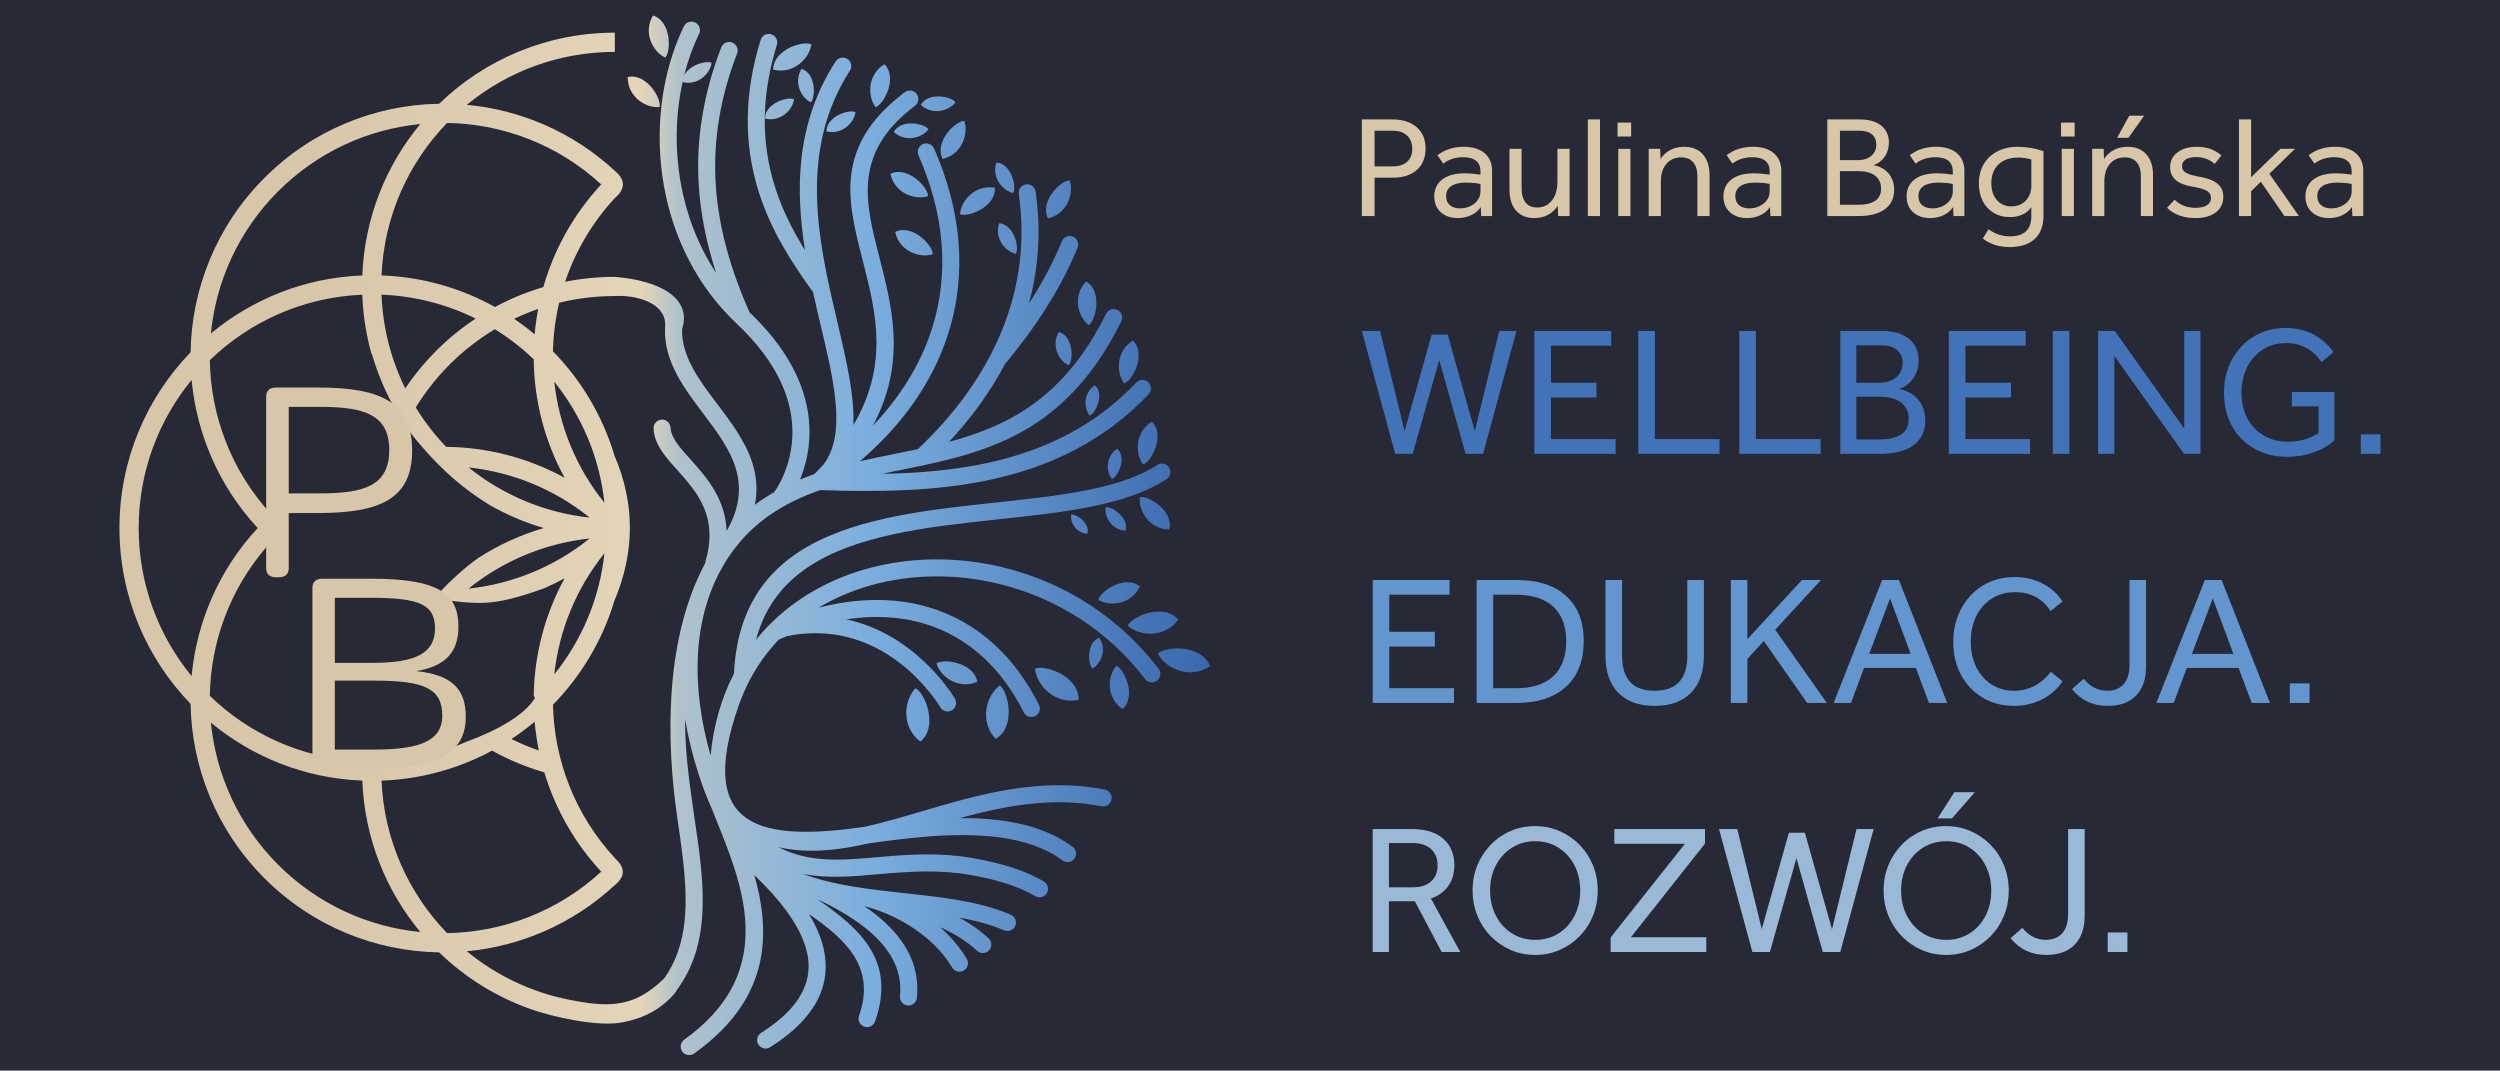 <svg xmlns="http://www.w3.org/2000/svg" xmlns:xlink="http://www.w3.org/1999/xlink" xmlns:xodm="http://www.corel.com/coreldraw/odm/2003" xml:space="preserve" width="124.513mm" height="53.321mm" style="shape-rendering:geometricPrecision; text-rendering:geometricPrecision; image-rendering:optimizeQuality; fill-rule:evenodd; clip-rule:evenodd" viewBox="0 0 3324.72 1423.77"> <defs>  <style type="text/css">       .fil0 {fill:#272936}    .fil1 {fill:#D8C6A8;fill-rule:nonzero}    .fil4 {fill:#99B9D7;fill-rule:nonzero}    .fil3 {fill:#6396CF;fill-rule:nonzero}    .fil2 {fill:#4273B8;fill-rule:nonzero}    .fil5 {fill:url(#id0)}     </style>  <linearGradient id="id0" gradientUnits="userSpaceOnUse" x1="407.77" y1="1121.57" x2="1762.92" y2="1121.57">   <stop offset="0" style="stop-opacity:1; stop-color:#D8C6A8"></stop>   <stop offset="0.329" style="stop-opacity:1; stop-color:#E3D5B9"></stop>   <stop offset="0.365" style="stop-opacity:1; stop-color:#B0C2CB"></stop>   <stop offset="0.549" style="stop-opacity:1; stop-color:#7CAFDE"></stop>   <stop offset="0.765" style="stop-opacity:1; stop-color:#5080BE"></stop>   <stop offset="1" style="stop-opacity:1; stop-color:#23519D"></stop>  </linearGradient> </defs> <g id="Warstwa_x0020_1">    <rect class="fil0" y="-0" width="3324.72" height="1423.77"></rect>  <g id="_1344917060048">   <path class="fil1" d="M1811.07 158.82l40.46 0c13.74,0 24.57,3.44 32.47,10.31 7.9,6.87 11.85,16.35 11.85,28.42 0,12.07 -3.85,21.55 -11.56,28.42 -7.71,6.87 -18.3,10.31 -31.79,10.31l-24.47 0 0 51.06 -16.96 0 0 -128.52zm67.05 38.92c0,-7.45 -2.31,-13.29 -6.94,-17.53 -4.62,-4.24 -10.92,-6.36 -18.88,-6.36l-24.28 0 0 47.4 24.28 0c8.22,0 14.58,-2.05 19.08,-6.17 4.5,-4.11 6.74,-9.89 6.74,-17.34z"></path>   <path id="1" class="fil1" d="M1907.41 261.13c0,-9.5 3.53,-16.99 10.6,-22.45 7.07,-5.46 17.15,-8.19 30.25,-8.19 2.96,0 6.26,0.16 9.93,0.48 3.66,0.32 7.23,0.74 10.69,1.25l0 -4.05c0,-12.72 -7.71,-19.08 -23.12,-19.08 -10.27,0 -19.07,2.83 -26.39,8.48l-7.71 -11.17c9.76,-7.45 21.39,-11.17 34.88,-11.17 11.95,0 21.23,2.83 27.84,8.48 6.61,5.65 9.92,13.49 9.92,23.51l0 60.12 -14.45 0 -0.58 -11.95c-3.08,4.62 -7.32,8.22 -12.72,10.79 -5.39,2.57 -11.3,3.85 -17.72,3.85 -9.38,0 -16.96,-2.6 -22.74,-7.8 -5.78,-5.2 -8.67,-12.23 -8.67,-21.1zm15.8 -0.19c0,5.14 1.67,9.12 5.01,11.95 3.34,2.83 7.9,4.24 13.68,4.24 5.01,0 9.57,-1.03 13.68,-3.08 4.11,-2.06 7.36,-4.75 9.73,-8.09 2.37,-3.34 3.56,-7 3.56,-10.98l0 -10.4c-3.34,-0.64 -6.68,-1.09 -10.02,-1.35 -3.34,-0.26 -6.36,-0.39 -9.05,-0.39 -8.61,0 -15.19,1.54 -19.75,4.62 -4.56,3.08 -6.84,7.58 -6.84,13.49z"></path>   <path id="2" class="fil1" d="M2007.41 251.88l0 -53.95 16.18 0 0 52.6c0,8.22 1.76,14.52 5.3,18.88 3.53,4.37 8.64,6.55 15.32,6.55 8.09,0 14.61,-3.08 19.56,-9.25 4.95,-6.17 7.42,-14.32 7.42,-24.47l0 -44.32 16.19 0 0 89.4 -15.22 0 -0.58 -13.68c-3.21,5.14 -7.48,9.15 -12.81,12.04 -5.33,2.89 -11.4,4.33 -18.21,4.33 -10.53,0 -18.69,-3.34 -24.47,-10.02 -5.78,-6.68 -8.67,-16.06 -8.67,-28.13z"></path>   <polygon id="3" class="fil1" points="2111.65,158.82 2127.84,158.82 2127.84,287.33 2111.65,287.33 "></polygon>   <path id="4" class="fil1" d="M2152.11 197.93l16.18 0 0 89.4 -16.18 0 0 -89.4zm-0.96 -34.88l18.11 0 0 18.5 -18.11 0 0 -18.5z"></path>   <path id="5" class="fil1" d="M2192.57 197.93l15.22 0 0.58 13.49c3.21,-5.14 7.51,-9.12 12.91,-11.95 5.39,-2.83 11.56,-4.24 18.5,-4.24 10.66,0 18.95,3.34 24.85,10.02 5.91,6.68 8.87,15.99 8.87,27.94l0 54.14 -16.19 0 0 -52.79c0,-8.22 -1.86,-14.48 -5.59,-18.78 -3.72,-4.3 -9.06,-6.45 -15.99,-6.45 -8.22,0 -14.77,2.89 -19.66,8.67 -4.88,5.78 -7.32,13.55 -7.32,23.31l0 46.05 -16.18 0 0 -89.4z"></path>   <path id="6" class="fil1" d="M2292 261.13c0,-9.5 3.53,-16.99 10.6,-22.45 7.07,-5.46 17.15,-8.19 30.25,-8.19 2.96,0 6.26,0.16 9.93,0.48 3.66,0.32 7.23,0.74 10.69,1.25l0 -4.05c0,-12.72 -7.71,-19.08 -23.12,-19.08 -10.27,0 -19.07,2.83 -26.39,8.48l-7.71 -11.17c9.76,-7.45 21.39,-11.17 34.88,-11.17 11.95,0 21.23,2.83 27.84,8.48 6.61,5.65 9.92,13.49 9.92,23.51l0 60.12 -14.45 0 -0.58 -11.95c-3.08,4.62 -7.32,8.22 -12.72,10.79 -5.39,2.57 -11.3,3.85 -17.72,3.85 -9.38,0 -16.96,-2.6 -22.74,-7.8 -5.78,-5.2 -8.67,-12.23 -8.67,-21.1zm15.8 -0.19c0,5.14 1.67,9.12 5.01,11.95 3.34,2.83 7.9,4.24 13.68,4.24 5.01,0 9.57,-1.03 13.68,-3.08 4.11,-2.06 7.36,-4.75 9.73,-8.09 2.37,-3.34 3.56,-7 3.56,-10.98l0 -10.4c-3.34,-0.64 -6.68,-1.09 -10.02,-1.35 -3.34,-0.26 -6.36,-0.39 -9.05,-0.39 -8.61,0 -15.19,1.54 -19.75,4.62 -4.56,3.08 -6.84,7.58 -6.84,13.49z"></path>   <path id="7" class="fil1" d="M2430.15 158.82l43.16 0c12.2,0 21.71,2.73 28.52,8.19 6.81,5.46 10.21,12.94 10.21,22.45 0,7.32 -1.93,13.71 -5.78,19.17 -3.85,5.46 -8.8,9.09 -14.84,10.89 8.61,1.67 15.35,5.39 20.23,11.17 4.88,5.78 7.32,13.04 7.32,21.77 0,11.31 -4.14,19.94 -12.43,25.92 -8.28,5.97 -20.2,8.96 -35.74,8.96l-40.66 0 0 -128.52zm71.48 92.1c0,-7.45 -2.63,-13.2 -7.9,-17.24 -5.27,-4.05 -12.85,-6.07 -22.74,-6.07l-24.09 0 0 44.7 23.89 0c20.55,0 30.83,-7.13 30.83,-21.39zm-6.36 -58.57c0,-5.78 -1.93,-10.31 -5.78,-13.59 -3.85,-3.27 -9.25,-4.91 -16.18,-4.91l-26.4 0 0 39.12 23.7 0c7.58,0 13.58,-1.9 18.02,-5.68 4.43,-3.79 6.65,-8.77 6.65,-14.93z"></path>   <path id="8" class="fil1" d="M2535.54 261.13c0,-9.5 3.53,-16.99 10.6,-22.45 7.07,-5.46 17.15,-8.19 30.25,-8.19 2.96,0 6.26,0.16 9.93,0.48 3.66,0.32 7.23,0.74 10.69,1.25l0 -4.05c0,-12.72 -7.71,-19.08 -23.12,-19.08 -10.27,0 -19.07,2.83 -26.39,8.48l-7.71 -11.17c9.76,-7.45 21.39,-11.17 34.88,-11.17 11.95,0 21.23,2.83 27.84,8.48 6.61,5.65 9.92,13.49 9.92,23.51l0 60.12 -14.45 0 -0.58 -11.95c-3.08,4.62 -7.32,8.22 -12.72,10.79 -5.39,2.57 -11.3,3.85 -17.72,3.85 -9.38,0 -16.96,-2.6 -22.74,-7.8 -5.78,-5.2 -8.67,-12.23 -8.67,-21.1zm15.8 -0.19c0,5.14 1.67,9.12 5.01,11.95 3.34,2.83 7.9,4.24 13.68,4.24 5.01,0 9.57,-1.03 13.68,-3.08 4.11,-2.06 7.36,-4.75 9.73,-8.09 2.37,-3.34 3.56,-7 3.56,-10.98l0 -10.4c-3.34,-0.64 -6.68,-1.09 -10.02,-1.35 -3.34,-0.26 -6.36,-0.39 -9.05,-0.39 -8.61,0 -15.19,1.54 -19.75,4.62 -4.56,3.08 -6.84,7.58 -6.84,13.49z"></path>   <path id="9" class="fil1" d="M2701.44 287.53l0 -11.95c-6.29,8.74 -15.86,13.1 -28.71,13.1 -8.09,0 -15.22,-1.86 -21.39,-5.59 -6.17,-3.73 -10.98,-8.93 -14.45,-15.61 -3.47,-6.68 -5.2,-14.45 -5.2,-23.32 0,-9.89 2.15,-18.5 6.46,-25.82 4.3,-7.32 10.34,-13.01 18.11,-17.05 7.77,-4.05 16.86,-6.07 27.26,-6.07 5.52,0 11.3,0.51 17.34,1.54 6.04,1.03 11.63,2.44 16.76,4.24l0 86.13c0,13.23 -3.89,23.44 -11.66,30.64 -7.77,7.19 -18.92,10.79 -33.43,10.79 -14.13,0 -26.01,-3.79 -35.64,-11.37l7.71 -12.33c8.48,6.3 17.92,9.44 28.32,9.44 19.01,0 28.52,-8.93 28.52,-26.78zm0 -40.46l0 -35.07c-6.17,-1.67 -11.82,-2.5 -16.96,-2.5 -11.3,0 -20.17,3.02 -26.59,9.05 -6.42,6.04 -9.63,14.39 -9.63,25.05 0,9.38 2.44,16.86 7.32,22.45 4.88,5.59 11.37,8.38 19.46,8.38 7.84,0 14.19,-2.57 19.08,-7.71 4.88,-5.14 7.32,-11.69 7.32,-19.65z"></path>   <path id="10" class="fil1" d="M2741.9 197.93l16.18 0 0 89.4 -16.18 0 0 -89.4zm-0.96 -34.88l18.11 0 0 18.5 -18.11 0 0 -18.5z"></path>   <path id="11" class="fil1" d="M2782.36 197.93l15.22 0 0.58 13.49c3.21,-5.14 7.51,-9.12 12.91,-11.95 5.39,-2.83 11.56,-4.24 18.5,-4.24 10.66,0 18.95,3.34 24.85,10.02 5.91,6.68 8.87,15.99 8.87,27.94l0 54.14 -16.19 0 0 -52.79c0,-8.22 -1.86,-14.48 -5.59,-18.78 -3.72,-4.3 -9.06,-6.45 -15.99,-6.45 -8.22,0 -14.77,2.89 -19.66,8.67 -4.88,5.78 -7.32,13.55 -7.32,23.31l0 46.05 -16.18 0 0 -89.4zm49.33 -44.12l19.84 0 -21 29.48 -15.03 0 16.19 -29.48z"></path>   <path id="12" class="fil1" d="M2940.36 263.06c0,-3.72 -1.57,-6.65 -4.72,-8.77 -3.15,-2.12 -8.45,-3.89 -15.9,-5.3l-6.17 -1.16c-18.37,-3.47 -27.55,-11.94 -27.55,-25.43 0,-8.22 3.24,-14.8 9.73,-19.75 6.49,-4.95 15.13,-7.42 25.92,-7.42 13.23,0 24.09,3.85 32.56,11.56l-8.87 11.17c-6.94,-6.04 -15.28,-9.06 -25.05,-9.06 -5.91,0 -10.47,1.06 -13.68,3.18 -3.21,2.12 -4.82,5.11 -4.82,8.96 0,3.47 1.48,6.2 4.43,8.19 2.95,1.99 7.96,3.69 15.03,5.11l6.17 1.16c10.02,1.93 17.41,5.01 22.16,9.25 4.75,4.24 7.13,9.89 7.13,16.96 0,8.73 -3.31,15.64 -9.93,20.71 -6.61,5.07 -15.64,7.61 -27.07,7.61 -7.83,0 -15.03,-1.19 -21.58,-3.56 -6.55,-2.38 -11.95,-5.75 -16.18,-10.11l10.02 -10.79c7.19,7.19 16.44,10.79 27.75,10.79 6.68,0 11.79,-1.16 15.32,-3.47 3.53,-2.31 5.3,-5.59 5.3,-9.83z"></path>   <polygon id="13" class="fil1" points="2993.73,287.33 2977.54,287.33 2977.54,158.82 2993.73,158.82 2993.73,235.69 3032.65,197.93 3052.11,197.93 3018.01,231.07 3057.31,287.33 3038.05,287.33 3006.64,241.67 2993.73,254.39 "></polygon>   <path id="14" class="fil1" d="M3065.98 261.13c0,-9.5 3.53,-16.99 10.6,-22.45 7.07,-5.46 17.15,-8.19 30.25,-8.19 2.96,0 6.26,0.16 9.93,0.48 3.66,0.32 7.23,0.74 10.69,1.25l0 -4.05c0,-12.72 -7.71,-19.08 -23.12,-19.08 -10.27,0 -19.07,2.83 -26.39,8.48l-7.71 -11.17c9.76,-7.45 21.39,-11.17 34.88,-11.17 11.95,0 21.23,2.83 27.84,8.48 6.61,5.65 9.92,13.49 9.92,23.51l0 60.12 -14.45 0 -0.58 -11.95c-3.08,4.62 -7.32,8.22 -12.72,10.79 -5.39,2.57 -11.3,3.85 -17.72,3.85 -9.38,0 -16.96,-2.6 -22.74,-7.8 -5.78,-5.2 -8.67,-12.23 -8.67,-21.1zm15.8 -0.19c0,5.14 1.67,9.12 5.01,11.95 3.34,2.83 7.9,4.24 13.68,4.24 5.01,0 9.57,-1.03 13.68,-3.08 4.11,-2.06 7.36,-4.75 9.73,-8.09 2.37,-3.34 3.56,-7 3.56,-10.98l0 -10.4c-3.34,-0.64 -6.68,-1.09 -10.02,-1.35 -3.34,-0.26 -6.36,-0.39 -9.05,-0.39 -8.61,0 -15.19,1.54 -19.75,4.62 -4.56,3.08 -6.84,7.58 -6.84,13.49z"></path>   <polygon class="fil2" points="1993.92,440.09 2016.72,440.09 1972.35,603.58 1949.07,603.58 1914.02,478.82 1878.72,603.58 1855.44,603.58 1811.07,440.09 1835.34,440.09 1867.94,573.19 1903.97,445 1925.29,445 1961.32,573.43 "></polygon>   <polygon id="1" class="fil2" points="2040.49,440.09 2142.71,440.09 2142.71,459.7 2062.56,459.7 2062.56,508.97 2123.1,508.97 2123.1,528.58 2062.56,528.58 2062.56,583.97 2148.59,583.97 2148.59,603.58 2040.49,603.58 "></polygon>   <polygon id="2" class="fil2" points="2178.73,440.09 2200.8,440.09 2200.8,583.97 2286.83,583.97 2286.83,603.58 2178.73,603.58 "></polygon>   <polygon id="3" class="fil2" points="2313.06,440.09 2335.12,440.09 2335.12,583.97 2421.15,583.97 2421.15,603.58 2313.06,603.58 "></polygon>   <path id="4" class="fil2" d="M2447.38 440.09l54.9 0c15.52,0 27.62,3.47 36.28,10.42 8.66,6.95 12.99,16.46 12.99,28.55 0,9.31 -2.45,17.44 -7.35,24.39 -4.9,6.95 -11.19,11.56 -18.87,13.85 10.95,2.13 19.53,6.86 25.74,14.22 6.21,7.35 9.32,16.59 9.32,27.7 0,14.38 -5.27,25.37 -15.81,32.97 -10.54,7.6 -25.7,11.4 -45.47,11.4l-51.72 0 0 -163.49zm90.94 117.16c0,-9.48 -3.35,-16.79 -10.05,-21.94 -6.7,-5.15 -16.34,-7.72 -28.92,-7.72l-30.64 0 0 56.86 30.39 0c26.14,0 39.22,-9.07 39.22,-27.21zm-8.09 -74.51c0,-7.35 -2.45,-13.11 -7.35,-17.28 -4.9,-4.17 -11.76,-6.25 -20.59,-6.25l-33.58 0 0 49.76 30.15 0c9.64,0 17.28,-2.41 22.92,-7.23 5.64,-4.82 8.46,-11.15 8.46,-19z"></path>   <polygon id="5" class="fil2" points="2591.75,440.09 2693.96,440.09 2693.96,459.7 2613.81,459.7 2613.81,508.97 2674.35,508.97 2674.35,528.58 2613.81,528.58 2613.81,583.97 2699.84,583.97 2699.84,603.58 2591.75,603.58 "></polygon>   <polygon id="6" class="fil2" points="2729.99,440.09 2752.05,440.09 2752.05,603.58 2729.99,603.58 "></polygon>   <polygon id="7" class="fil2" points="2790.28,440.09 2812.35,440.09 2904.75,570 2904.75,440.09 2926.32,440.09 2926.32,603.58 2904.5,603.58 2811.85,473.43 2811.85,603.58 2790.28,603.58 "></polygon>   <path id="8" class="fil2" d="M3047.89 521.23l56.62 0 0 64.46c-7.19,6.7 -16.38,12.01 -27.58,15.93 -11.19,3.92 -22.84,5.88 -34.93,5.88 -16.5,0 -31.13,-3.6 -43.87,-10.78 -12.74,-7.19 -22.67,-17.2 -29.78,-30.03 -7.11,-12.83 -10.66,-27.58 -10.66,-44.24 0,-16.67 3.55,-31.5 10.66,-44.49 7.11,-12.99 16.87,-23.2 29.29,-30.64 12.42,-7.44 26.55,-11.15 42.41,-11.15 13.24,0 25.25,2.74 36.03,8.21 10.78,5.47 19.85,13.44 27.21,23.9l-15.93 13.24c-11.44,-16.83 -27.21,-25.25 -47.3,-25.25 -11.44,0 -21.61,2.82 -30.52,8.46 -8.91,5.64 -15.89,13.4 -20.96,23.29 -5.07,9.89 -7.6,21.28 -7.6,34.19 0,12.91 2.57,24.27 7.72,34.07 5.15,9.8 12.38,17.44 21.69,22.92 9.31,5.47 20.18,8.21 32.6,8.21 15.2,0 28.68,-3.84 40.45,-11.52l0 -35.54 -35.54 0 0 -19.12z"></path>   <polygon id="9" class="fil2" points="3139.56,577.6 3165.79,577.6 3165.79,603.58 3139.56,603.58 "></polygon>   <polygon class="fil3" points="1825.53,771.33 1927.75,771.33 1927.75,790.93 1847.59,790.93 1847.59,840.2 1908.14,840.2 1908.14,859.81 1847.59,859.81 1847.59,915.2 1933.63,915.2 1933.63,934.81 1825.53,934.81 "></polygon>   <path id="1" class="fil3" d="M1963.77 771.33l53.19 0c28.27,0 50.2,7.07 65.81,21.2 15.61,14.14 23.41,34.11 23.41,59.93 0,25.98 -7.8,46.2 -23.41,60.66 -15.6,14.46 -37.62,21.69 -66.06,21.69l-52.94 0 0 -163.49zm119.12 81.62c0,-20.1 -5.72,-35.46 -17.16,-46.08 -11.44,-10.62 -28.02,-15.93 -49.76,-15.93l-30.15 0 0 124.27 30.64 0c21.57,0 38.03,-5.35 49.39,-16.05 11.36,-10.7 17.03,-26.1 17.03,-46.2z"></path>   <path id="2" class="fil3" d="M2135.11 872.06l0 -100.74 22.06 0 0 100.74c0,31.05 14.38,46.57 43.14,46.57 29.09,0 43.63,-15.52 43.63,-46.57l0 -100.74 22.06 0 0 100.74c0,21.24 -5.72,37.67 -17.16,49.27 -11.44,11.6 -27.62,17.4 -48.53,17.4 -20.75,0 -36.81,-5.8 -48.16,-17.4 -11.36,-11.6 -17.04,-28.02 -17.04,-49.27z"></path>   <polygon id="3" class="fil3" points="2301.78,771.33 2323.84,771.33 2323.84,850.01 2396.39,771.33 2421.64,771.33 2360.85,837.5 2429.48,934.81 2403.26,934.81 2345.66,852.46 2323.84,876.23 2323.84,934.81 2301.78,934.81 "></polygon>   <path id="4" class="fil3" d="M2547.87 888.24l-68.87 0 -17.4 46.57 -23.04 0 64.46 -163.49 22.31 0 64.22 163.49 -24.27 0 -17.4 -46.57zm-34.31 -92.41l-27.7 73.78 55.15 0 -27.45 -73.78z"></path>   <path id="5" class="fil3" d="M2597.63 853.68c0,-12.42 2.04,-23.9 6.13,-34.44 4.09,-10.54 9.76,-19.69 17.03,-27.45 7.27,-7.76 15.89,-13.77 25.86,-18.02 9.97,-4.25 20.83,-6.37 32.6,-6.37 13.4,0 25.66,2.82 36.77,8.46 11.11,5.64 20.1,13.6 26.96,23.9l-15.93 12.99c-10.78,-16.83 -26.55,-25.25 -47.31,-25.25 -11.44,0 -21.61,2.78 -30.51,8.33 -8.91,5.56 -15.85,13.28 -20.84,23.16 -4.98,9.89 -7.48,21.36 -7.48,34.44 0,12.74 2.45,24.02 7.35,33.83 4.9,9.8 11.68,17.48 20.34,23.04 8.66,5.56 18.71,8.34 30.15,8.34 19.12,0 35.38,-8.42 48.78,-25.25l15.44 12.74c-7.19,10.46 -16.38,18.51 -27.58,24.14 -11.19,5.64 -23.57,8.46 -37.13,8.46 -15.52,0 -29.37,-3.64 -41.55,-10.91 -12.17,-7.27 -21.73,-17.32 -28.68,-30.15 -6.95,-12.83 -10.42,-27.49 -10.42,-44z"></path>   <path id="6" class="fil3" d="M2831.96 884.81l0 -113.49 22.06 0 0 115.2c0,16.5 -4.41,29.33 -13.24,38.48 -8.82,9.15 -21.41,13.73 -37.75,13.73 -19.77,0 -35.62,-7.44 -47.55,-22.31l15.69 -13.72c8.5,10.62 18.87,15.93 31.13,15.93 9.48,0 16.79,-2.94 21.94,-8.82 5.15,-5.88 7.72,-14.22 7.72,-25z"></path>   <path id="7" class="fil3" d="M2977.06 888.24l-68.87 0 -17.4 46.57 -23.04 0 64.46 -163.49 22.31 0 64.22 163.49 -24.27 0 -17.4 -46.57zm-34.31 -92.41l-27.7 73.78 55.15 0 -27.45 -73.78z"></path>   <polygon id="8" class="fil3" points="3045.2,908.83 3071.43,908.83 3071.43,934.81 3045.2,934.81 "></polygon>   <path class="fil4" d="M1825.53 1102.56l52.45 0c17.48,0 31.21,4.25 41.18,12.74 9.97,8.5 14.95,20.26 14.95,35.3 0,10.95 -2.74,20.22 -8.21,27.82 -5.47,7.6 -13.11,13.11 -22.92,16.54l38.97 71.08 -24.76 0 -35.54 -67.41c-0.82,0 -1.71,0 -2.7,0l-31.86 0 0 67.41 -21.57 0 0 -163.49zm86.28 48.28c0,-9.31 -2.94,-16.58 -8.82,-21.81 -5.88,-5.23 -13.97,-7.85 -24.26,-7.85l-31.62 0 0 58.83 31.62 0c10.46,0 18.59,-2.57 24.39,-7.72 5.8,-5.15 8.7,-12.3 8.7,-21.45z"></path>   <path id="1" class="fil4" d="M1958.38 1184.18c0,-12.09 2.12,-23.28 6.37,-33.58 4.25,-10.3 10.17,-19.36 17.77,-27.21 7.6,-7.84 16.42,-13.93 26.47,-18.26 10.05,-4.33 20.88,-6.5 32.48,-6.5 11.6,0 22.47,2.21 32.6,6.62 10.13,4.41 19,10.5 26.6,18.26 7.6,7.76 13.52,16.83 17.77,27.21 4.25,10.38 6.37,21.61 6.37,33.7 0,11.93 -2.13,23.08 -6.37,33.46 -4.25,10.38 -10.17,19.45 -17.77,27.21 -7.6,7.76 -16.42,13.85 -26.47,18.26 -10.05,4.41 -20.88,6.62 -32.48,6.62 -11.76,0 -22.67,-2.21 -32.72,-6.62 -10.05,-4.41 -18.87,-10.5 -26.47,-18.26 -7.6,-7.76 -13.52,-16.87 -17.77,-27.33 -4.25,-10.46 -6.37,-21.65 -6.37,-33.58zm23.28 0c0,12.58 2.61,23.86 7.85,33.83 5.23,9.97 12.38,17.77 21.45,23.41 9.07,5.64 19.32,8.46 30.76,8.46 11.6,0 21.9,-2.82 30.88,-8.46 8.99,-5.64 16.06,-13.4 21.2,-23.29 5.15,-9.89 7.72,-21.12 7.72,-33.7 0,-12.58 -2.57,-23.82 -7.72,-33.7 -5.15,-9.89 -12.21,-17.69 -21.2,-23.41 -8.99,-5.72 -19.28,-8.58 -30.88,-8.58 -11.44,0 -21.69,2.82 -30.76,8.46 -9.07,5.64 -16.22,13.4 -21.45,23.29 -5.23,9.89 -7.85,21.12 -7.85,33.7z"></path>   <polygon id="2" class="fil4" points="2141.97,1246.68 2240.75,1122.16 2146.87,1122.16 2146.87,1102.56 2267.47,1102.56 2267.47,1121.92 2168.93,1246.43 2269.18,1246.43 2269.18,1266.04 2141.97,1266.04 "></polygon>   <polygon id="3" class="fil4" points="2468.94,1102.56 2491.74,1102.56 2447.37,1266.04 2424.09,1266.04 2389.04,1141.28 2353.74,1266.04 2330.46,1266.04 2286.09,1102.56 2310.36,1102.56 2342.96,1235.65 2378.99,1107.46 2400.31,1107.46 2436.34,1235.9 "></polygon>   <path id="4" class="fil4" d="M2504.98 1184.18c0,-12.09 2.12,-23.28 6.37,-33.58 4.25,-10.3 10.17,-19.36 17.77,-27.21 7.6,-7.84 16.42,-13.93 26.47,-18.26 10.05,-4.33 20.88,-6.5 32.48,-6.5 11.6,0 22.47,2.21 32.6,6.62 10.13,4.41 19,10.5 26.6,18.26 7.6,7.76 13.52,16.83 17.77,27.21 4.25,10.38 6.37,21.61 6.37,33.7 0,11.93 -2.13,23.08 -6.37,33.46 -4.25,10.38 -10.17,19.45 -17.77,27.21 -7.6,7.76 -16.42,13.85 -26.47,18.26 -10.05,4.41 -20.88,6.62 -32.48,6.62 -11.76,0 -22.67,-2.21 -32.72,-6.62 -10.05,-4.41 -18.87,-10.5 -26.47,-18.26 -7.6,-7.76 -13.52,-16.87 -17.77,-27.33 -4.25,-10.46 -6.37,-21.65 -6.37,-33.58zm23.28 0c0,12.58 2.61,23.86 7.85,33.83 5.23,9.97 12.38,17.77 21.45,23.41 9.07,5.64 19.32,8.46 30.76,8.46 11.6,0 21.9,-2.82 30.88,-8.46 8.99,-5.64 16.06,-13.4 21.2,-23.29 5.15,-9.89 7.72,-21.12 7.72,-33.7 0,-12.58 -2.57,-23.82 -7.72,-33.7 -5.15,-9.89 -12.21,-17.69 -21.2,-23.41 -8.99,-5.72 -19.28,-8.58 -30.88,-8.58 -11.44,0 -21.69,2.82 -30.76,8.46 -9.07,5.64 -16.22,13.4 -21.45,23.29 -5.23,9.89 -7.85,21.12 -7.85,33.7zm70.84 -130.64l27.21 0 -30.39 34.81 -19.12 0 22.3 -34.81z"></path>   <path id="5" class="fil4" d="M2750.33 1216.04l0 -113.49 22.06 0 0 115.2c0,16.5 -4.41,29.33 -13.24,38.48 -8.82,9.15 -21.41,13.73 -37.75,13.73 -19.77,0 -35.62,-7.44 -47.55,-22.31l15.69 -13.72c8.5,10.62 18.87,15.93 31.13,15.93 9.48,0 16.79,-2.94 21.94,-8.82 5.15,-5.88 7.72,-14.22 7.72,-25z"></path>   <polygon id="6" class="fil4" points="2803.03,1240.06 2829.26,1240.06 2829.26,1266.04 2803.03,1266.04 "></polygon>  </g>  <g id="_1344917080688">   <path class="fil5" d="M803.86 735.78c-38.24,47.45 -60.47,103.53 -66.69,161.03 36.25,-45.05 60.18,-100.43 66.69,-161.03zm472.86 -450.85c1.15,-18.14 20.3,-39.84 46.34,-35.25 1.78,25.15 -35.34,39.75 -46.34,35.25zm-36.15 53.11c-17.23,5.79 -44.55,-3.76 -50.13,-29.6 22.62,-11.15 50.15,17.72 50.13,29.6zm-6.29 -77.26c-17.23,5.79 -44.55,-3.76 -50.13,-29.6 22.62,-11.15 50.15,17.72 50.13,29.6zm-155.3 -201.79c-2.41,18.84 -23.85,40.17 -50.69,33.63 -0.16,-26.35 39.53,-39.06 50.69,-33.63zm345.54 625.41c-1.57,10.27 6.49,24.72 21.59,25.32 4.05,-13.83 -14.9,-26.49 -21.59,-25.32zm45.87 -9.87c-1.93,12.65 7.99,30.45 26.59,31.19 4.99,-17.04 -18.35,-32.64 -26.59,-31.19zm8.46 -37.36c-8.12,-9.9 -8.66,-30.26 6.95,-40.39 12.99,12.1 0.87,37.43 -6.95,40.39zm-29.65 -84.46c-8.12,-9.89 -8.66,-30.26 6.95,-40.39 12.99,12.1 0.87,37.43 -6.95,40.39zm-27.88 -66.88c-13.17,-5.99 -23.88,-26.38 -13.09,-44.44 19.21,5.79 19.56,37.54 13.09,44.44zm-73.94 -229.11c-14.14,-3.07 -28.92,-20.73 -22.2,-40.67 20.01,1.6 27.06,32.56 22.2,40.67zm3.59 80.86c-14.14,-3.07 -28.92,-20.73 -22.2,-40.67 20.01,1.6 27.05,32.56 22.2,40.67zm-80.23 -201.64c-8.59,11.64 -30.76,17.89 -46.19,3.59 9.66,-17.59 40.78,-11.34 46.19,-3.59zm-35.94 35.94c-8.59,11.64 -30.76,17.89 -46.19,3.59 9.66,-17.59 40.78,-11.34 46.19,-3.59zm-97.07 -22.74c-1.84,14.35 -18.17,30.6 -38.61,25.62 -0.12,-20.07 30.11,-29.75 38.61,-25.62zm-81.76 -17.07c-1.84,14.35 -18.17,30.6 -38.61,25.61 -0.12,-20.07 30.11,-29.75 38.61,-25.61zm-109.61 -48.52c-1.84,14.34 -18.14,30.57 -38.56,25.63 -9.7,43.95 -10.25,90.39 -2.54,133.87 7.58,42.68 23.24,83.74 47.13,119.89 -12.28,-37.68 -20.54,-76.39 -23.07,-116.07 -4.06,-63.46 7.03,-124.67 29.88,-183.85 2.25,-5.79 8.81,-8.69 14.6,-6.46 5.82,2.26 8.72,8.8 6.47,14.61 -21.67,56.12 -32.24,114.12 -28.4,174.28 3.79,59.23 21.01,115.9 44.93,169.93 37.71,35.9 69.59,80.66 77.78,133.14 4.72,30.28 1,60.94 -10.55,89.21 6.21,-2.58 12.51,-4.97 18.85,-7.2 4.33,-4.29 8.58,-8.68 12.73,-13.17 1.63,-2.23 3.16,-4.56 4.53,-6.97 12.98,-22.63 13.39,-51.09 10.96,-76.36 -3.27,-33.64 -11.85,-68.13 -19.59,-101.03 -3.49,-14.81 -6.98,-29.64 -10.23,-44.5 -30.02,-41.58 -55.89,-82.47 -71.73,-131.77 -21.83,-67.96 -18.98,-135.81 2.07,-203.66 1.84,-5.95 8.15,-9.31 14.11,-7.48 5.95,1.83 9.32,8.16 7.48,14.13 -19.64,63.3 -22.54,126.66 -2.16,190.11 9.45,29.43 23.24,56.74 39.54,82.83 -6.31,-40 -9.22,-80.62 -4.81,-121.01 5.13,-46.94 19.88,-90.19 45.54,-129.92 3.37,-5.22 10.38,-6.76 15.62,-3.39 5.23,3.34 6.78,10.39 3.4,15.61 -33.15,51.33 -45.33,108.01 -43.76,168.52 1.43,56.11 14.15,111.01 26.96,165.4 6.02,25.57 12.18,51.29 16.52,77.2 3.29,19.63 5.7,40.25 4.84,60.3 20.5,-34.6 31.01,-70.97 30.72,-111.69 -0.26,-36.33 -8.95,-70.94 -17.93,-105.86 -9.12,-35.49 -19.45,-73.96 -16.14,-110.88 4.44,-49.61 33.01,-85.08 71.69,-114.26 4.99,-3.74 12.07,-2.74 15.83,2.23 3.75,4.98 2.77,12.06 -2.21,15.82 -33.16,25 -57.59,55.39 -62.04,97.77 -3.61,34.3 6.24,70.72 14.73,103.73 9.43,36.69 18.51,72.98 19.04,111.12 0.56,40.74 -8.88,77.64 -27.82,112.82 34.76,-36.41 62.35,-78.98 78.05,-127.14 25.5,-78.22 15.44,-158.01 -17.3,-232.43 -2.5,-5.68 0.11,-12.41 5.79,-14.91 5.7,-2.5 12.4,0.11 14.92,5.79 35.03,79.65 45.34,164.92 18.09,248.55 -21.64,66.4 -64.07,122.47 -116.78,167.41 16.17,-3.72 32.42,-7 48.68,-10.28 9.47,-1.91 18.92,-3.82 28.37,-5.82 47.95,-45.12 88.38,-98.86 112.88,-160.3 22.85,-57.3 30.31,-117.87 21.43,-179.04 -0.89,-6.18 3.43,-11.91 9.6,-12.79 6.19,-0.88 11.89,3.42 12.78,9.6 7.27,50.07 4.31,100.09 -8.86,148.71 1.79,-2.75 3.55,-5.51 5.29,-8.28 14.85,-23.71 27.88,-48.46 38.51,-74.36 2.36,-5.74 8.99,-8.5 14.73,-6.15 5.74,2.36 8.5,8.99 6.15,14.73 -11.12,27.07 -24.73,52.93 -40.27,77.73 -16.93,27.03 -36.05,52.66 -56.41,77.19 -19.82,37.64 -45.2,72.11 -74.18,103.17 39.63,-10.56 76.78,-25.05 110.54,-49.17 43.54,-31.11 74.62,-73.44 98.25,-121.02 2.77,-5.57 9.54,-7.89 15.13,-5.12 5.58,2.76 7.9,9.55 5.12,15.14 -24.78,49.88 -57.27,94.65 -102.53,127.8 -36.66,26.86 -77.15,42.78 -120.8,54.29 -12.69,3.33 -25.49,6.28 -38.31,9.03 -0.85,0.29 -1.75,0.49 -2.66,0.57 -10.1,2.15 -20.21,4.19 -30.32,6.23 -7.93,1.59 -15.84,3.2 -23.75,4.84 47.2,-0.8 94.67,-4.53 140.8,-14.56 76.34,-16.59 143.19,-49.55 197.48,-106.84 4.29,-4.53 11.46,-4.7 15.98,-0.41 4.52,4.3 4.69,11.45 0.39,15.97 -57.5,60.68 -128.14,95.8 -209.08,113.39 -74.42,16.18 -151.9,16.57 -227.68,14.09 -23.68,8.29 -46.53,18.89 -67.17,33.26 -15.02,10.44 -28.53,22.64 -40.31,36.64 -0.09,0.1 -0.18,0.21 -0.25,0.29 -5.31,6.32 -10.23,12.95 -14.76,19.85 -51.13,77.78 -47.96,176.56 -23.24,263.06 3.58,-38.01 13.47,-74.99 31.06,-109.05 2.58,-53.89 18.96,-103.01 59.06,-140.55 31.06,-29.07 71.23,-46.47 111.67,-58.02 45,-12.85 92.51,-19.34 138.92,-24.7 13.23,-1.53 26.47,-2.96 39.73,-4.39 40.03,-4.32 80.72,-8.46 120.22,-16.34 31.39,-6.25 66.29,-15.74 93.27,-33.47 5.19,-3.42 12.21,-1.97 15.62,3.23 3.42,5.2 1.97,12.21 -3.23,15.61 -29.12,19.15 -65.49,29.52 -99.35,36.4 -40.77,8.28 -82.8,12.57 -124.15,17.04 -12.5,1.35 -25,2.7 -37.5,4.14 -45.29,5.2 -91.83,11.48 -135.71,24.12 -38.59,11.11 -77.23,27.99 -106.22,56.52 -21.55,21.19 -35.42,46.57 -42.98,75.37 4.75,-5.87 9.75,-11.55 14.98,-16.98 0.34,-0.41 0.7,-0.79 1.09,-1.15 35.64,-36.64 80.78,-61.9 129.83,-75.82 60.06,-17.04 124.74,-16.83 185.17,-1.66 81.53,20.47 153.31,67.32 204.31,134.24 3.78,4.95 2.83,12.05 -2.13,15.84 -4.95,3.78 -12.06,2.83 -15.84,-2.13 -47.88,-62.83 -115.29,-106.79 -191.83,-126.01 -56.63,-14.2 -117.28,-14.48 -173.56,1.49 -24.1,6.83 -47.33,16.67 -68.79,29.57 47.91,-12.33 98.47,-14.77 146.34,-0.63 67.24,19.87 115.69,67.96 146.68,129.68 2.8,5.57 0.52,12.35 -5.04,15.13 -5.57,2.79 -12.34,0.53 -15.13,-5.03 -28.15,-56.05 -71.92,-100.08 -132.89,-118.09 -33.61,-9.94 -68.83,-10.82 -103.27,-5.56 39.96,8.49 75.44,29.26 105.04,57.46 10.65,10.15 20.57,21.26 29.37,33.04 3.57,4.77 7.12,9.81 10.18,14.92 3.19,5.32 1.43,12.3 -3.9,15.48 -5.34,3.19 -12.31,1.44 -15.48,-3.9 -3.91,-6.52 -8.66,-12.95 -13.37,-18.89 -11.4,-14.33 -24.58,-27.55 -39.01,-38.86 -44.31,-34.77 -95.88,-48.18 -151.5,-37.01 -3.7,1.49 -7.37,3.04 -11.02,4.63 -5.39,5.67 -10.51,11.61 -15.31,17.77 -16.91,21.7 -29.46,45.48 -38.21,70.55 -57.56,165.07 31.25,180.26 168.03,160.67 25.08,-5.63 49.82,-12.97 74.48,-20.22 39.02,-11.48 78.11,-22.91 118.32,-29.48 42.17,-6.89 84.18,-8.14 126.27,0.22 6.11,1.21 10.13,7.13 8.93,13.26 -1.2,6.12 -7.15,10.15 -13.27,8.94 -64.04,-12.7 -126.88,-1.05 -188.65,15.76 51.73,-0.36 108.28,6.96 150.31,38.16 5.01,3.71 6.06,10.78 2.34,15.8 -3.71,5 -10.8,6.06 -15.8,2.34 -23.96,-17.79 -53.53,-26.46 -82.76,-30.52 -32.89,-4.56 -67.18,-3.7 -100.2,-0.99 -25.15,2.07 -50.19,5.32 -75.16,8.89 -39.21,8.92 -80.31,14.01 -119.74,4.96 41.59,21.26 84.54,17.45 131.14,13.36 20.33,-1.78 40.59,-3.48 61.01,-3.75 22.74,-0.3 45.21,1.17 67.62,5.17 0.13,0.02 0.25,0.05 0.33,0.06 16.81,3.01 33.59,6.79 49.86,12.01 14.92,4.77 29.54,10.8 43.04,18.79 5.36,3.18 7.15,10.11 3.98,15.48 -3.17,5.38 -10.13,7.16 -15.48,3.99 -12.02,-7.13 -25.07,-12.51 -38.35,-16.76 -15.32,-4.9 -31.19,-8.4 -46.98,-11.23l-0.37 -0.05c-41.79,-7.46 -80.82,-4.81 -122.69,-1.14 -33.57,2.94 -67.57,6.06 -100.52,-0.34 20.47,7.62 42.09,12.56 63.39,16.23 3.4,0.46 6.78,1.01 10.09,1.64 20.47,3.19 41.09,5.45 61.68,7.7 46.25,5.1 98.23,10.14 141.24,28.62 5.71,2.46 8.37,9.15 5.92,14.86 -2.45,5.71 -9.13,8.37 -14.85,5.93 -18.88,-8.11 -39.39,-13.22 -59.73,-16.93 14.14,7.58 27.56,16.71 39.26,27.68 4.54,4.26 4.75,11.44 0.49,15.97 -4.26,4.54 -11.43,4.75 -15.97,0.49 -14.18,-13.28 -31.44,-23.5 -49.24,-31.43 13.9,12.21 26.21,26.35 35.63,42.25 3.17,5.37 1.38,12.31 -3.98,15.49 -5.37,3.17 -12.31,1.38 -15.48,-3.98 -13.68,-23.11 -34.59,-42.04 -57.26,-56.11 -18.23,-11.32 -38.64,-20.2 -59.56,-25.58 5.15,3.5 10.19,7.17 15.09,11.04 35.37,28.04 59.64,64.13 54.83,110.98 -0.63,6.17 -6.2,10.71 -12.39,10.08 -6.17,-0.63 -10.72,-6.2 -10.09,-12.39 3.95,-38.47 -17.56,-68.08 -46.43,-90.96 -18.96,-15.03 -41.06,-27.36 -63.33,-37.93 57.52,39.91 104.78,82.17 76.61,162.48 -2.06,5.89 -8.49,8.99 -14.38,6.94 -5.89,-2.04 -9.01,-8.49 -6.95,-14.38 22.93,-65.41 -18.62,-101.99 -66.66,-135.41 8.9,14.61 16.18,30.48 19.8,47.17 12.73,58.76 -24.66,100.54 -71.36,130.02 -5.25,3.32 -12.27,1.72 -15.57,-3.53 -3.32,-5.27 -1.71,-12.27 3.53,-15.57 37.78,-23.86 71.71,-58.04 61.28,-106.14 -8.37,-38.64 -41.84,-76.39 -70.33,-103.78 2.42,8.51 4.57,17.08 6.36,25.73 18.59,90.29 -10.96,157.66 -86.38,211.65 -5.08,3.64 -12.15,2.47 -15.78,-2.61 -3.63,-5.08 -2.47,-12.15 2.61,-15.79 27.16,-19.44 51.12,-43.56 65.88,-73.86 12.02,-24.69 16.65,-50.86 15.62,-78.18 -1.8,-47.41 -20.04,-93.39 -37.5,-136.85 -2.02,-5.01 -4.01,-10.03 -6.02,-15.04 -0.7,-1.75 -1.39,-3.52 -2.09,-5.27 -6.48,-14.01 -12,-29.27 -16.75,-43.9 -7.77,-23.95 -13.9,-48.63 -17.98,-73.56 -0.28,43.61 5.96,87.05 12.27,130.14 8.31,56.81 19.1,122.84 2.4,178.87 -5.76,19.28 -14.56,36.86 -26.54,52.83l0.36 0.42c-16.58,20.67 -39.77,35.88 -74.25,41.72 -31.92,5.41 -89.96,-7.42 -120.5,-18.3 -45.64,-16.27 -86.73,-42.12 -120.84,-75.14 -84.17,-1.39 -167.91,-34.19 -232.14,-98.41 -64.23,-64.23 -97.03,-147.98 -98.41,-232.15 -58.54,-60.5 -94.56,-142.91 -94.56,-233.73 0,-90.82 36.03,-173.24 94.56,-233.73 1.38,-84.16 34.19,-167.92 98.41,-232.14 64.22,-64.22 147.98,-97.03 232.14,-98.41 60.49,-58.53 142.88,-94.55 233.68,-94.56l0 25.58c-74.72,0.01 -143.27,26.41 -196.85,70.38 71.22,6.62 140.73,35.88 196.85,87.79l0 0.1c13.97,11.47 14.78,23.49 0,36.16 -30.5,33 -52.53,71.01 -66.09,111.25 21.37,-4.26 43.47,-6.5 66.09,-6.5 60.6,5 102.81,28.48 89.39,69.74 -0.72,37.54 24.82,70.12 46.46,98.82 18.16,24.07 37.71,49.69 46.99,78.72 5.94,18.55 7.13,36.96 3.46,55.85 2.21,-1.66 4.46,-3.26 6.72,-4.85 6.12,-4.26 12.43,-8.23 18.91,-11.93 14.68,-20.5 23.11,-48.8 24.15,-73.7 1,-23.79 -3.99,-46.92 -13.5,-68.69 -13.63,-31.27 -35.94,-58.64 -60.63,-81.87 -51.88,-48.83 -84.28,-113.45 -96.69,-183.28 -12.44,-70.14 -4.57,-147.3 26.46,-211.82 2.7,-5.63 9.43,-7.99 15.05,-5.33 5.6,2.69 8,9.45 5.31,15.07 -8.44,17.53 -15.02,36.08 -19.83,55.17 7.1,-13.79 29.31,-19.95 36.4,-16.5zm-69.1 58.81c-18.08,1.89 -42.66,-13.39 -42.46,-39.83 24.5,-5.94 45.07,28.23 42.46,39.83zm7.44 -65.82c-16.52,-7.58 -29.89,-33.25 -16.25,-55.9 24.12,7.37 24.4,47.26 16.25,55.9zm193.63 59.57c-13.04,-6.22 -23.36,-26.78 -12.26,-44.62 19.08,6.14 18.84,37.84 12.26,44.62zm86.18 6.38c-11.08,-14.41 -10.93,-43.36 11.7,-57.03 17.9,17.77 -0.45,53.18 -11.7,57.03zm288.34 746.44c11.47,-6.25 19.78,-25.31 8.89,-40.88 -16.92,6.48 -15.16,35.08 -8.89,40.88zm7.78 -91.19c15.55,9.41 44.3,6.06 55.38,-17.95 -19.64,-15.81 -52.81,6.35 -55.38,17.95zm39.14 34.35c15.64,14.21 49.19,16.82 67.21,-8.08 -18.87,-22.44 -61.67,-4.58 -67.21,8.08zm-254.36 50.22c5.29,17.83 29.35,35.08 54.27,24.55 -3.98,-25.49 -44.33,-31.55 -54.27,-24.55zm-27.9 33c-15.45,16.01 -19.24,51.23 6.4,70.97 24.2,-19.15 6.74,-64.75 -6.4,-70.97zm112.12 -3.68c-17.92,13.19 -27.56,47.28 -5.6,71.04 27.07,-14.82 17.51,-62.7 5.6,-71.04zm46.86 -22.41c2.05,22.15 26.25,48.02 57.94,41.48 1.29,-30.84 -44.65,-47.37 -57.94,-41.48zm163.42 -19.88c10.21,19.77 42.35,34.67 69.27,16.72 -10.37,-29.07 -59.16,-27.17 -69.27,-16.72zm-55.37 16.06c-11.91,13.74 -13.47,42.63 8.3,57.63 18.91,-16.68 2.69,-53.12 -8.3,-57.63zm31.39 -224.31c-2.17,18.05 12.72,42.87 39.16,43.08 6.32,-24.41 -27.53,-45.51 -39.16,-43.08zm4.36 -43.33c-11.08,-14.41 -10.93,-43.36 11.7,-57.03 17.89,17.77 -0.46,53.19 -11.7,57.03zm-25.16 -107.81c-11.08,-14.41 -10.93,-43.36 11.69,-57.03 17.89,17.77 -0.46,53.19 -11.69,57.03zm-47.2 -77.52c-14.44,-11.04 -21.83,-39.02 -3.53,-58.11 21.9,12.51 13.38,51.48 3.53,58.11zm-25.43 -192.64c6.1,17.13 -2.95,44.62 -28.69,50.66 -11.55,-22.41 16.81,-50.46 28.69,-50.66zm-140.16 -79.06c6.1,17.12 -2.95,44.61 -28.69,50.66 -11.55,-22.41 16.81,-50.46 28.69,-50.66zm-398.96 1140.41c7.53,-10.64 13.47,-22.17 17.9,-34.56 9.47,-26.51 11.34,-55.08 10.27,-83.01 -1.2,-31.45 -6.01,-63.05 -10.56,-94.17 -7.98,-54.61 -11.53,-110.85 -7.98,-165.98 3.84,-59.73 16.39,-121.29 44.84,-174.45 0.03,-0.93 0.19,-1.87 0.45,-2.76 7.28,-24.58 7.65,-48.57 -2.7,-72.29 -8.15,-18.68 -21.2,-33.59 -34.65,-48.58 -13.93,-15.54 -31.19,-33.63 -31.73,-55.78 -0.14,-6.23 4.79,-11.4 11.02,-11.55 6.22,-0.15 11.4,4.79 11.54,11.02 0.34,14.13 17.04,31.27 25.99,41.26 12.02,13.42 23.74,26.73 32.77,42.43 9.66,16.8 15.05,34.32 15.81,53.45 14.78,-25.68 20.93,-52.44 12.64,-81.6 -7.78,-27.35 -26.6,-51.84 -43.5,-74.26 -25.85,-34.27 -52.31,-69.18 -51.07,-113.24 0,-0.07 0,-0.14 0.01,-0.21 0.05,-1.86 0.15,-3.73 0.31,-5.62 -0.63,-29.66 -40.5,-39.17 -67.05,-37.53 -25.53,0 -50.34,3.09 -74.07,8.9 -5,21.23 -7.74,42.89 -8.21,64.59 37.61,38.45 66.06,85.91 81.84,138.82 27.58,64.04 26.97,129.1 -0.22,193.13 -15.82,52.62 -44.19,99.82 -81.62,138.1 1.61,73.33 29.04,146.21 82.28,203.81l0 0.11c13.24,11.97 14.91,23.95 0,35.92l0 0.13 -0.07 -0.06c-56.11,51.87 -125.59,81.29 -196.79,87.94 38.86,31.9 85.61,54.55 136.87,64.59 34.26,6.71 67.2,11.32 98.4,-7.19 9.4,-5.58 18.48,-12.78 27.29,-21.37zm-146.23 -793.49c6.22,57.49 28.45,113.58 66.7,161.03 -6.51,-60.6 -30.45,-115.98 -66.7,-161.03zm13.76 127.75c-26.82,-48.98 -40.53,-103.22 -41.14,-157.59 -15.73,-15.05 -33.04,-28.47 -51.67,-39.98 -21.89,13.14 -42.03,28.9 -59.98,46.85 -17.2,17.2 -32.39,36.41 -45.18,57.24 11.59,18.88 25.15,36.41 40.39,52.33 54.36,0.6 108.6,14.32 157.58,41.14zm-39.87 -190.78c0.99,-11.3 2.54,-22.57 4.68,-33.74 -10.93,3.8 -21.59,8.19 -31.92,13.14 9.43,6.41 18.53,13.29 27.24,20.6zm11.56 -62.82c14.09,-49.53 39.76,-96.47 77.02,-136.53 -57.99,-53.31 -131.33,-80.56 -205.02,-81.75 -51.26,52.94 -83.85,124.07 -87.15,202.77 54.61,1.98 105.9,16.99 150.85,42 20.27,-10.95 41.8,-19.87 64.3,-26.5zm77.02 777.4c-36.12,-38.83 -61.35,-84.13 -75.69,-131.99 -24.4,-7.08 -47.65,-16.84 -69.42,-28.96 -44.04,23.77 -93.98,38 -147.06,39.93 3.31,78.7 35.89,149.83 87.15,202.77 73.69,-1.19 147.03,-28.44 205.02,-81.75zm-83.03 -161.15c-2.58,-12.64 -4.43,-25.39 -5.55,-38.2 -9.82,8.23 -20.11,15.92 -30.83,23.01 11.72,5.8 23.87,10.88 36.38,15.19zm-6.79 -73.31c0.9,-53.72 14.61,-107.26 41.1,-155.67 -8.91,4.88 -17.99,9.32 -27.21,13.33 -71.41,25.56 -86.27,20.9 -147.3,14.01 19.85,-21.45 38.64,-39.41 59.75,-54.41 26.68,-17.16 55.94,-30.65 87.07,-39.75 -25.27,-7.39 -49.31,-17.67 -71.73,-30.46 -33.33,-20.19 -63.06,-46.03 -89.1,-76.39 -31.04,-34.55 -53.62,-76.33 -67.97,-125.2l-0.35 0.43c-7.07,-25.16 -11.28,-51.51 -12.26,-78.69 -78.7,3.31 -149.83,35.9 -202.76,87.15 1.18,73.69 28.43,147.04 81.75,205.02l2.04 -1.89c5.48,6.05 11.03,12.16 17.23,18.9l-1.2 1.11 0.18 0.17c-5.56,4.74 -12.25,11.55 -18.25,17.96l-0.01 -0.01 -0.33 0.36c-2.29,2.45 -4.47,4.84 -6.44,7.03l0.06 0.16c-48.89,56.74 -73.9,126.95 -75.03,197.47 51.6,49.97 120.49,82.19 196.83,86.84l0.66 1.7c9.89,0.03 20.25,-0.5 30.88,-1.5l-0.01 0.15c40.08,-1.56 78.22,-10.73 113,-26.09 42.82,-15.69 78.14,-36.5 90.96,-58.07 -0.55,-1.22 -1.07,-2.45 -1.56,-3.67zm-170.89 -408.26c12.1,-17.93 25.89,-34.63 41.13,-49.88 16,-16 33.6,-30.39 52.55,-42.92 -37.99,-18.79 -80.37,-30.04 -125.19,-31.8 1.74,44.59 12.89,86.76 31.5,124.59zm-57.07 -150.16c2.96,-76.41 31.42,-146.28 77.12,-201.34 -69,6.8 -136.16,36.61 -189,89.46 -52.85,52.84 -82.66,120 -89.46,189 55.05,-45.69 124.92,-74.16 201.33,-77.12zm141.32 255.31c45.05,36.25 100.44,60.19 161.04,66.7 -47.45,-38.25 -103.54,-60.48 -161.04,-66.7zm-368.3 277.5c6.62,-71.24 35.9,-140.78 87.84,-196.9 -51.95,-56.13 -81.23,-125.66 -87.84,-196.9 -43.98,53.59 -70.38,122.16 -70.38,196.9 0,74.74 26.4,143.31 70.38,196.9zm226.98 139.01c-76.41,-2.96 -146.28,-31.43 -201.34,-77.12 6.8,68.99 36.61,136.16 89.46,189 52.84,52.84 120,82.66 189,89.46 -45.7,-55.05 -74.16,-124.93 -77.12,-201.33zm302.36 -322.02c-60.6,6.51 -115.99,30.45 -161.04,66.7 57.5,-6.22 113.59,-28.46 161.04,-66.7z"></path>   <path class="fil1" d="M366.87 767.69l4.22 0c8.31,0 12.9,-4.36 12.9,-12.14l0 -73.26 38.58 0c82.92,0 125.53,-18.65 125.53,-83.37 0,-64.78 -42.61,-83.55 -125.72,-83.55l-55.51 0c-8.31,0 -12.9,4.3 -12.9,12.09l0 228.1c0,7.79 4.59,12.14 12.9,12.14l0 0zm58.86 -111.55l-41.74 0 0 -115.04 41.74 0c58.74,0 91.92,10.34 91.92,57.4 0,47.29 -33.18,57.64 -91.92,57.64l0 0z"></path>   <path class="fil1" d="M428.4 1021.96l69.65 0c88.69,0 121.37,-23.36 121.37,-68.79 0,-38.23 -20.03,-55.83 -65.93,-60.71 38.51,-6.22 56.19,-24.86 56.19,-59.2 0,-43.92 -26.86,-63.62 -115.42,-63.62l-65.87 0c-8.25,0 -12.9,4.36 -12.9,12.09l0 228.21c0,7.73 4.65,12.03 12.9,12.03l0 0zm66.92 -140.43l-50.05 0 0 -86.51 48.57 0c65,0 84.66,9.47 84.66,40.67 0,33.06 -25.68,45.84 -83.17,45.84l0 0zm2.54 115.38l-52.59 0 0 -91.74 53.71 0c66.98,0 89.19,11.51 89.19,46.6 0,31.66 -26.05,45.08 -90.31,45.08l0 0.06z"></path>  </g> </g></svg>